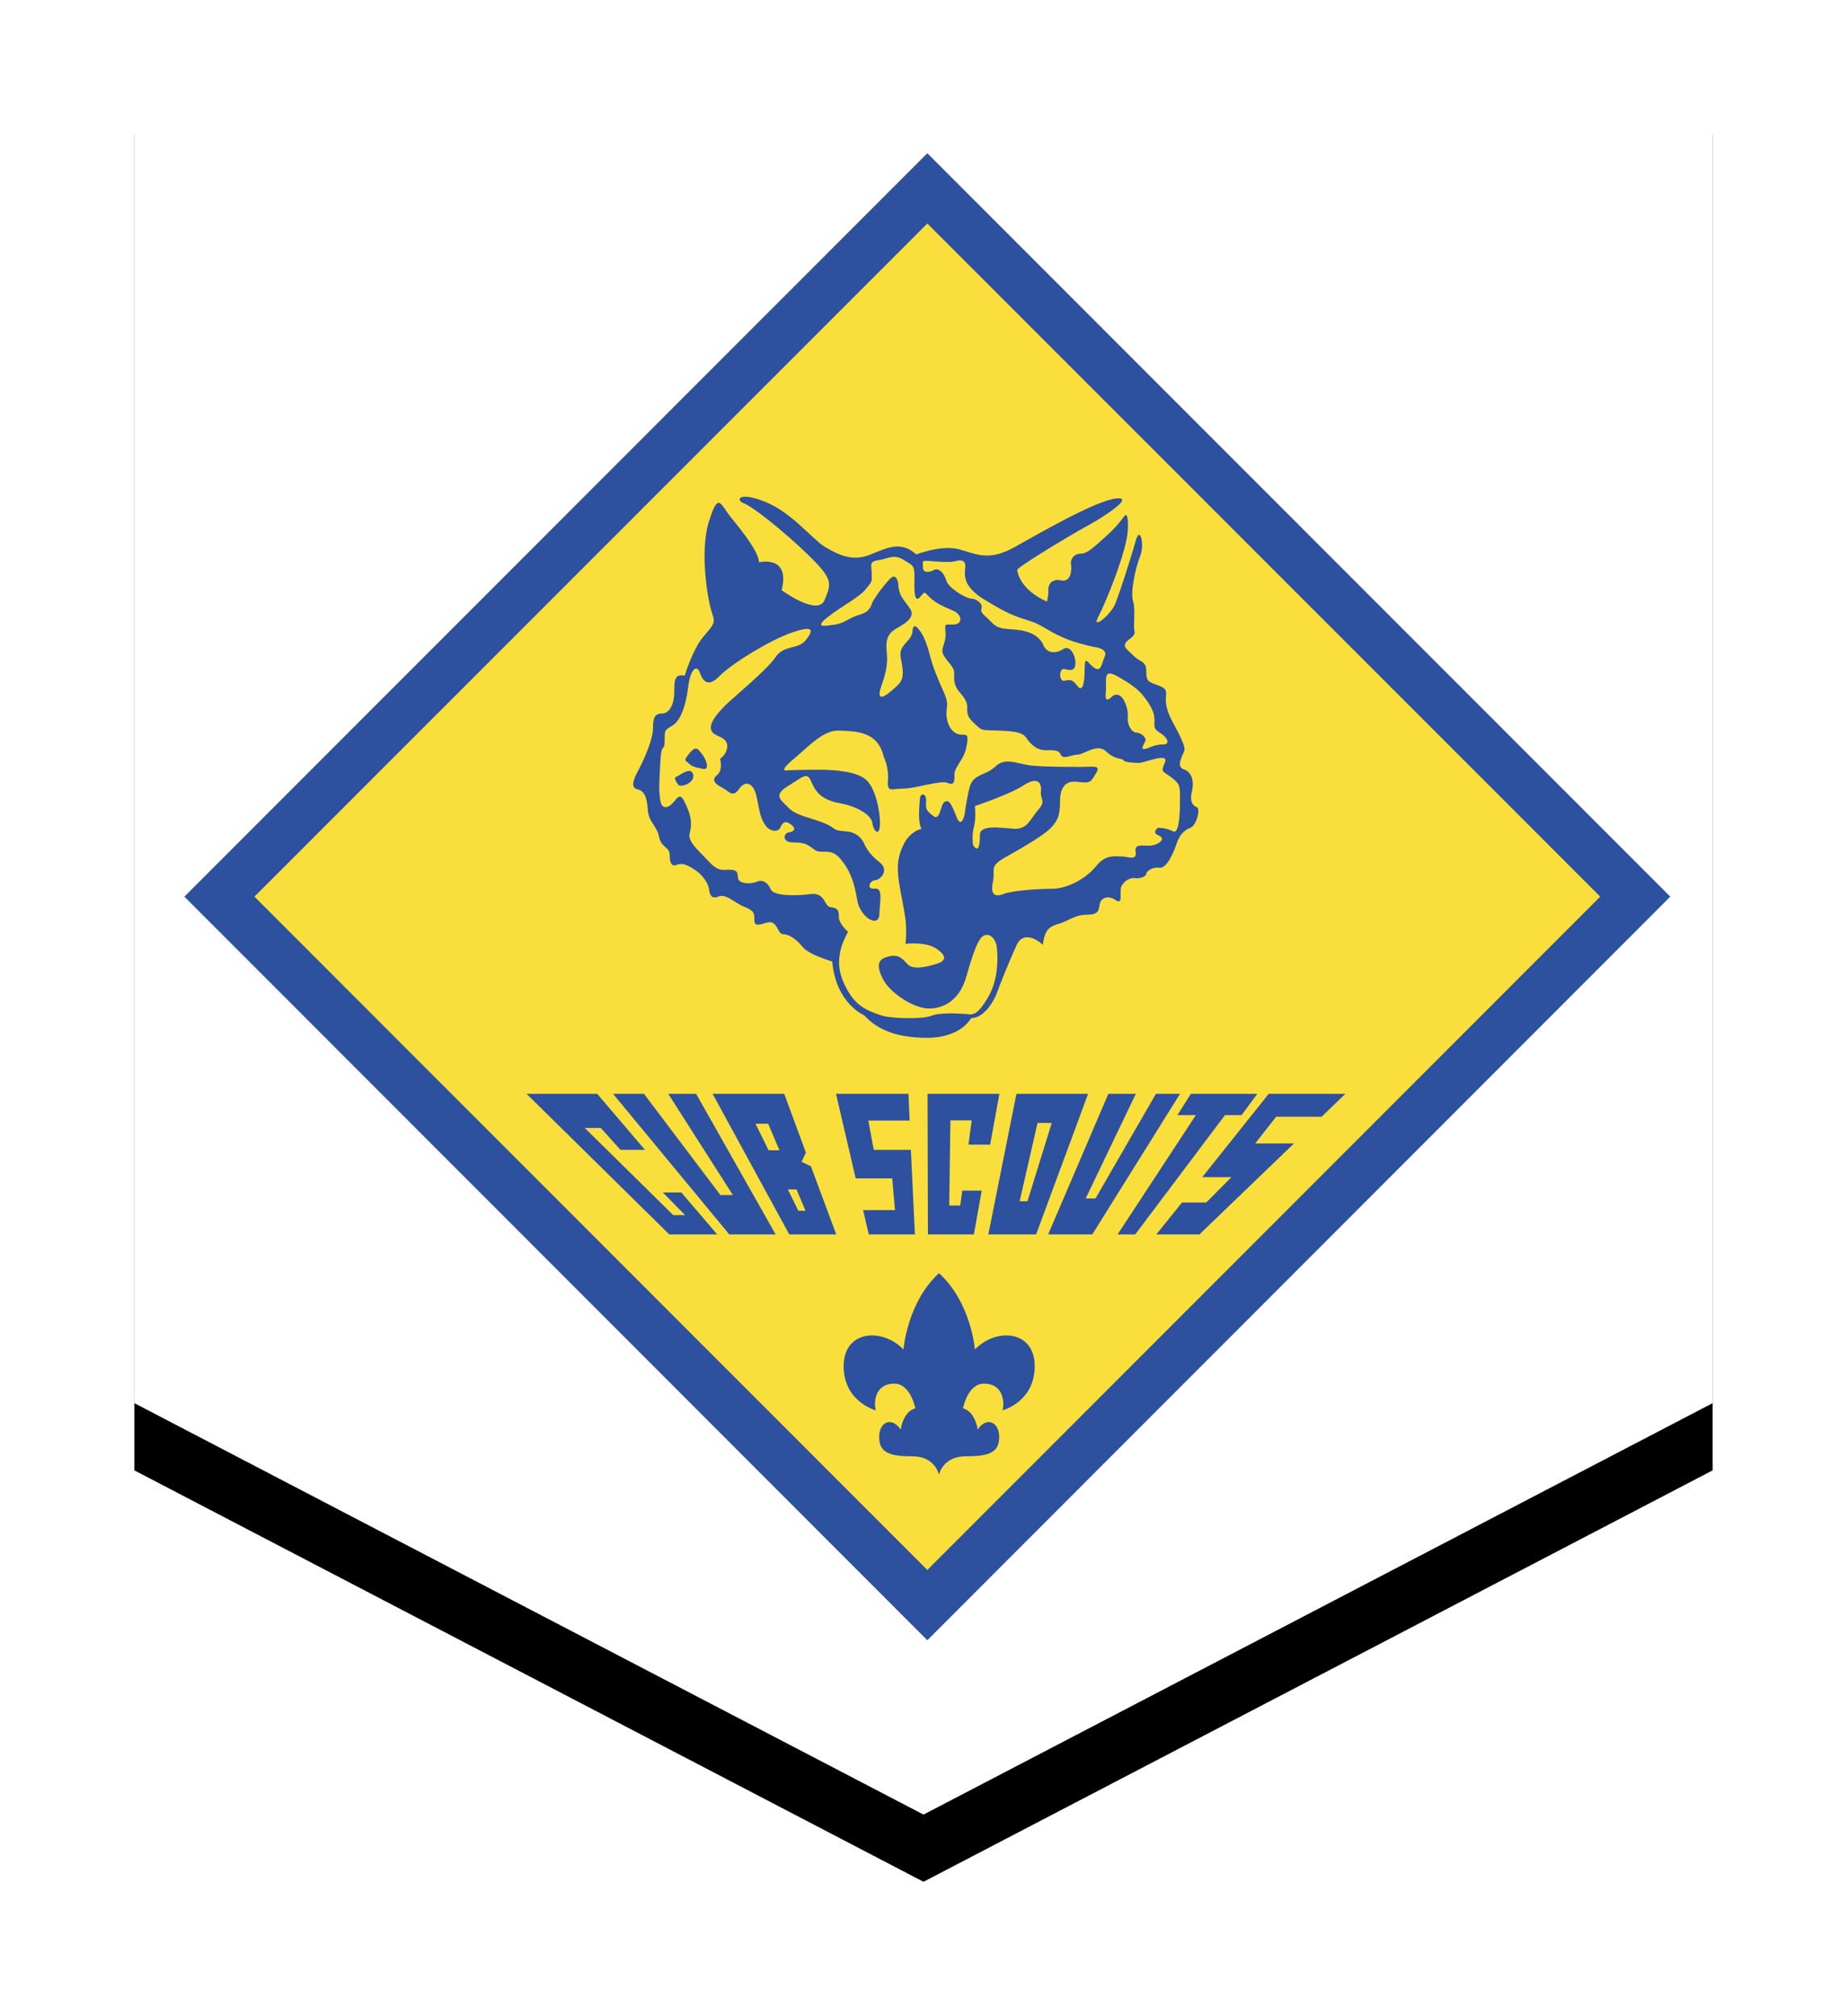 <?xml version="1.0" encoding="UTF-8" standalone="no"?>
<svg
   xmlns:dc="http://purl.org/dc/elements/1.1/"
   xmlns:cc="http://creativecommons.org/ns#"
   xmlns:rdf="http://www.w3.org/1999/02/22-rdf-syntax-ns#"
   xmlns:svg="http://www.w3.org/2000/svg"
   xmlns="http://www.w3.org/2000/svg"
   xmlns:xlink="http://www.w3.org/1999/xlink"
   xmlns:sodipodi="http://sodipodi.sourceforge.net/DTD/sodipodi-0.dtd"
   xmlns:inkscape="http://www.inkscape.org/namespaces/inkscape"
   width="55"
   height="60"
   viewBox="0 0 55 60"
   version="1.1"
   id="svg38"
   sodipodi:docname="logo.svg"
   inkscape:version="0.92.5 (2060ec1f9f, 2020-04-08)">
  <sodipodi:namedview
     pagecolor="#ffffff"
     bordercolor="#666666"
     borderopacity="1"
     objecttolerance="10"
     gridtolerance="10"
     guidetolerance="10"
     inkscape:pageopacity="0"
     inkscape:pageshadow="2"
     inkscape:window-width="1920"
     inkscape:window-height="1034"
     id="namedview40"
     showgrid="false"
     inkscape:zoom="3.9333333"
     inkscape:cx="40.791518"
     inkscape:cy="10.52123"
     inkscape:window-x="0"
     inkscape:window-y="0"
     inkscape:window-maximized="1"
     inkscape:current-layer="svg38" />
  <defs
     id="defs10">
    <path
       id="b"
       d="M0 0h47v39.756L23.5 52 0 39.756z" />
    <filter
       id="a"
       width="129.8%"
       height="126.9%"
       x="-14.9%"
       y="-9.6%"
       filterUnits="objectBoundingBox">
      <feOffset
         dy="2"
         in="SourceAlpha"
         result="shadowOffsetOuter1"
         id="feOffset3" />
      <feGaussianBlur
         in="shadowOffsetOuter1"
         result="shadowBlurOuter1"
         stdDeviation="2"
         id="feGaussianBlur5" />
      <feColorMatrix
         in="shadowBlurOuter1"
         values="0 0 0 0 0 0 0 0 0 0 0 0 0 0 0 0 0 0 0.5 0"
         id="feColorMatrix7" />
    </filter>
  </defs>
  <g
     style="fill:none;fill-rule:evenodd"
     id="g16"
     transform="translate(4,2)">
    <use
       height="100%"
       width="100%"
       y="0"
       x="0"
       style="fill:#000000;filter:url(#a)"
       id="use12"
       xlink:href="#b" />
    <use
       height="100%"
       width="100%"
       y="0"
       x="0"
       style="fill:#ffffff"
       id="use14"
       xlink:href="#b" />
  </g>
  <g
     transform="matrix(0.481,0,0,0.481,73.21,-175.272)"
     id="g883">
    <circle
       style="color:#000000;clip-rule:nonzero;display:inline;overflow:visible;visibility:visible;opacity:1;isolation:auto;mix-blend-mode:normal;color-interpolation:sRGB;color-interpolation-filters:linearRGB;solid-color:#000000;solid-opacity:1;fill:#ffcf00;fill-opacity:1;fill-rule:nonzero;stroke:none;stroke-width:0.01;stroke-linecap:round;stroke-linejoin:round;stroke-miterlimit:4;stroke-dasharray:none;stroke-dashoffset:0;stroke-opacity:1;color-rendering:auto;image-rendering:auto;shape-rendering:auto;text-rendering:auto;enable-background:accumulate"
       id="path4402-6-7-0-6-3-5-1"
       cx="41.914"
       cy="262.669"
       r="41.71" />
    <path
       inkscape:connector-curvature="0"
       style="color:#000000;clip-rule:nonzero;display:inline;overflow:visible;visibility:visible;opacity:1;isolation:auto;mix-blend-mode:normal;color-interpolation:sRGB;color-interpolation-filters:linearRGB;solid-color:#000000;solid-opacity:1;fill:#020064;fill-opacity:1;fill-rule:nonzero;stroke:none;stroke-width:0.01;stroke-linecap:round;stroke-linejoin:round;stroke-miterlimit:4;stroke-dasharray:none;stroke-dashoffset:0;stroke-opacity:1;color-rendering:auto;image-rendering:auto;shape-rendering:auto;text-rendering:auto;enable-background:accumulate"
       d="M 41.914,224.026 A 38.642,38.642 0 0 0 3.272,262.668 38.642,38.642 0 0 0 41.914,301.311 38.642,38.642 0 0 0 80.556,262.668 38.642,38.642 0 0 0 41.914,224.026 Z m 1.263,2.415 c 0.123,0.002 0.24,0.006 0.351,0.012 0.449,0.025 0.857,0.106 1.225,0.243 0.368,0.132 0.681,0.321 0.937,0.569 0.256,0.242 0.449,0.544 0.577,0.906 0.128,0.357 0.179,0.772 0.152,1.247 -0.027,0.475 -0.124,0.885 -0.291,1.23 -0.167,0.34 -0.392,0.619 -0.674,0.836 -0.282,0.212 -0.613,0.365 -0.994,0.46 -0.381,0.09 -0.796,0.122 -1.244,0.097 -0.222,-0.012 -0.466,-0.037 -0.734,-0.073 -0.263,-0.031 -0.501,-0.078 -0.715,-0.143 l 0.298,-5.319 c 0.219,-0.041 0.461,-0.062 0.726,-0.063 0.135,-0.003 0.264,-0.004 0.387,-0.002 z m -6.943,0.556 c 0.401,-0.003 0.742,0.062 1.021,0.196 0.452,0.214 0.73,0.604 0.832,1.171 0.065,0.359 0.024,0.683 -0.122,0.973 -0.141,0.289 -0.385,0.529 -0.732,0.72 0.102,0.089 0.231,0.208 0.387,0.357 0.16,0.143 0.327,0.306 0.499,0.49 0.172,0.178 0.343,0.368 0.513,0.568 0.176,0.199 0.329,0.394 0.46,0.585 l -0.827,0.15 c -0.14,-0.179 -0.29,-0.358 -0.452,-0.539 -0.156,-0.181 -0.313,-0.352 -0.471,-0.511 -0.159,-0.165 -0.315,-0.316 -0.469,-0.455 -0.149,-0.14 -0.283,-0.26 -0.404,-0.362 -0.067,0.017 -0.136,0.033 -0.209,0.046 l -0.211,0.038 -0.679,0.123 0.382,2.114 -0.757,0.137 -0.963,-5.328 c 0.204,-0.091 0.434,-0.167 0.692,-0.23 0.261,-0.069 0.501,-0.123 0.72,-0.162 0.285,-0.051 0.548,-0.078 0.788,-0.08 z m 12.205,0.048 0.755,0.148 -1.055,5.392 -0.755,-0.148 z m -5.393,0.063 c -0.116,-9.9e-4 -0.199,-7e-4 -0.246,0.002 l -0.235,4.195 c 0.047,0.008 0.129,0.018 0.244,0.03 0.121,0.012 0.29,0.024 0.506,0.036 0.728,0.041 1.282,-0.113 1.662,-0.463 0.38,-0.355 0.588,-0.867 0.626,-1.537 0.037,-0.67 -0.113,-1.2 -0.451,-1.589 -0.338,-0.395 -0.871,-0.613 -1.599,-0.653 -0.216,-0.012 -0.385,-0.019 -0.507,-0.02 z m -6.84,0.565 c -0.182,7.8e-4 -0.375,0.019 -0.578,0.056 -0.322,0.058 -0.568,0.111 -0.737,0.157 l 0.368,2.036 0.538,-0.097 c 0.26,-0.047 0.492,-0.102 0.695,-0.166 0.203,-0.064 0.369,-0.145 0.496,-0.243 0.132,-0.099 0.226,-0.221 0.28,-0.365 0.054,-0.149 0.061,-0.333 0.021,-0.552 -0.037,-0.203 -0.106,-0.365 -0.209,-0.486 -0.102,-0.121 -0.228,-0.208 -0.378,-0.262 -0.144,-0.054 -0.31,-0.081 -0.498,-0.079 z m 15.693,0.172 c 0.236,0.004 0.491,0.051 0.765,0.138 0.317,0.101 0.593,0.228 0.827,0.381 0.241,0.149 0.409,0.283 0.504,0.402 l -0.424,0.522 c -0.085,-0.099 -0.223,-0.213 -0.416,-0.341 -0.186,-0.131 -0.417,-0.241 -0.694,-0.329 -0.141,-0.045 -0.277,-0.072 -0.407,-0.08 -0.131,-0.008 -0.251,0.003 -0.361,0.035 -0.11,0.032 -0.208,0.086 -0.294,0.164 -0.079,0.075 -0.139,0.175 -0.179,0.301 -0.045,0.141 -0.055,0.268 -0.03,0.381 0.025,0.113 0.076,0.224 0.152,0.332 0.078,0.103 0.173,0.205 0.285,0.307 0.117,0.104 0.246,0.212 0.388,0.323 0.198,0.163 0.375,0.319 0.532,0.469 0.162,0.152 0.292,0.312 0.387,0.481 0.101,0.171 0.161,0.357 0.18,0.557 0.021,0.195 -0.008,0.416 -0.087,0.663 -0.146,0.458 -0.427,0.757 -0.843,0.896 -0.411,0.141 -0.921,0.114 -1.53,-0.081 -0.206,-0.066 -0.393,-0.142 -0.56,-0.228 -0.163,-0.08 -0.307,-0.159 -0.432,-0.237 -0.123,-0.084 -0.229,-0.162 -0.316,-0.234 -0.081,-0.076 -0.145,-0.138 -0.19,-0.185 l 0.412,-0.534 c 0.095,0.102 0.248,0.232 0.459,0.388 0.211,0.156 0.488,0.289 0.83,0.398 0.765,0.244 1.232,0.104 1.399,-0.419 0.051,-0.161 0.06,-0.308 0.024,-0.442 -0.029,-0.137 -0.088,-0.264 -0.178,-0.381 -0.088,-0.123 -0.199,-0.238 -0.331,-0.347 -0.127,-0.107 -0.263,-0.217 -0.41,-0.331 -0.17,-0.126 -0.329,-0.257 -0.474,-0.393 -0.144,-0.14 -0.261,-0.286 -0.352,-0.437 -0.089,-0.156 -0.146,-0.324 -0.172,-0.504 -0.021,-0.179 0.005,-0.379 0.075,-0.6 0.146,-0.458 0.416,-0.766 0.81,-0.923 0.197,-0.079 0.413,-0.116 0.649,-0.111 z m -19.882,0.08 0.22,0.62 -2.435,0.866 0.547,1.539 2.166,-0.77 0.215,0.605 -2.166,0.77 0.637,1.793 2.622,-0.932 0.22,0.62 -3.346,1.19 -1.84,-5.176 z m 23.412,1.157 3.778,1.893 -0.298,0.595 -1.545,-0.774 -2.162,4.317 -0.687,-0.344 2.162,-4.317 -1.545,-0.774 z m -28.207,0.888 c 0.033,-2e-4 0.059,7e-4 0.078,0.002 l 0.112,0.663 c -0.057,-0.005 -0.134,-0.002 -0.23,0.009 -0.097,0.011 -0.205,0.029 -0.324,0.052 -0.115,0.021 -0.238,0.056 -0.368,0.104 -0.128,0.041 -0.253,0.094 -0.373,0.161 -0.255,0.14 -0.459,0.311 -0.614,0.511 -0.155,0.2 -0.258,0.423 -0.31,0.669 -0.051,0.246 -0.05,0.511 0.004,0.795 0.056,0.277 0.166,0.563 0.33,0.86 0.158,0.287 0.335,0.53 0.53,0.731 0.2,0.198 0.414,0.345 0.643,0.442 0.226,0.092 0.464,0.13 0.714,0.113 0.255,-0.02 0.516,-0.104 0.785,-0.252 0.31,-0.171 0.549,-0.345 0.717,-0.522 0.168,-0.177 0.289,-0.319 0.362,-0.426 l 0.48,0.459 c -0.02,0.041 -0.061,0.103 -0.124,0.186 -0.065,0.078 -0.152,0.168 -0.259,0.269 -0.107,0.101 -0.238,0.21 -0.391,0.325 -0.154,0.115 -0.328,0.226 -0.522,0.333 -0.338,0.186 -0.676,0.301 -1.015,0.343 -0.339,0.042 -0.667,0.012 -0.983,-0.091 -0.316,-0.103 -0.616,-0.279 -0.898,-0.528 -0.28,-0.256 -0.531,-0.585 -0.753,-0.988 -0.222,-0.403 -0.359,-0.792 -0.41,-1.168 -0.049,-0.384 -0.028,-0.739 0.063,-1.067 0.091,-0.328 0.244,-0.624 0.461,-0.888 0.216,-0.264 0.482,-0.483 0.796,-0.657 0.199,-0.11 0.385,-0.194 0.557,-0.253 0.177,-0.062 0.334,-0.106 0.47,-0.133 0.141,-0.029 0.258,-0.046 0.353,-0.05 0.047,-0.002 0.087,-0.003 0.121,-0.003 z m 33.368,1.971 c 0.207,0.084 0.422,0.196 0.646,0.338 0.231,0.14 0.437,0.275 0.617,0.405 0.626,0.451 1.018,0.911 1.174,1.382 0.161,0.474 0.073,0.944 -0.264,1.412 -0.213,0.296 -0.474,0.492 -0.784,0.588 -0.306,0.099 -0.648,0.091 -1.026,-0.025 0.007,0.135 0.011,0.311 0.012,0.526 0.008,0.214 0.007,0.448 -0.005,0.699 -0.009,0.248 -0.026,0.502 -0.051,0.764 -0.021,0.265 -0.055,0.511 -0.101,0.738 l -0.682,-0.491 c 0.032,-0.225 0.056,-0.458 0.073,-0.699 0.022,-0.238 0.035,-0.47 0.04,-0.694 0.008,-0.229 0.009,-0.446 0.002,-0.653 -0.003,-0.204 -0.01,-0.385 -0.02,-0.542 -0.059,-0.036 -0.118,-0.075 -0.178,-0.119 l -0.174,-0.125 -0.56,-0.403 -1.255,1.744 -0.624,-0.449 z m 0.296,0.906 -1.208,1.68 0.444,0.319 c 0.215,0.154 0.415,0.283 0.602,0.385 0.187,0.102 0.36,0.164 0.519,0.188 0.163,0.026 0.316,0.009 0.457,-0.052 0.145,-0.065 0.282,-0.188 0.411,-0.368 0.12,-0.167 0.188,-0.33 0.204,-0.488 0.016,-0.158 -0.009,-0.309 -0.074,-0.454 -0.061,-0.142 -0.157,-0.279 -0.289,-0.413 -0.127,-0.131 -0.275,-0.256 -0.442,-0.376 -0.266,-0.191 -0.474,-0.332 -0.625,-0.421 z m -40.237,0.992 c 0.395,0.193 0.788,0.394 1.177,0.605 0.386,0.206 0.785,0.43 1.198,0.669 0.417,0.236 0.852,0.492 1.305,0.766 0.45,0.27 0.939,0.568 1.466,0.892 l -0.659,0.522 c -0.218,-0.131 -0.429,-0.261 -0.632,-0.389 -0.207,-0.133 -0.417,-0.266 -0.631,-0.4 l -1.951,1.546 0.48,1.41 -0.627,0.497 c -0.195,-0.587 -0.373,-1.131 -0.533,-1.631 -0.164,-0.504 -0.315,-0.985 -0.454,-1.441 -0.135,-0.46 -0.259,-0.901 -0.372,-1.324 -0.116,-0.427 -0.222,-0.855 -0.32,-1.284 z m 0.255,0.921 c 0.101,0.426 0.22,0.861 0.357,1.305 0.137,0.437 0.285,0.887 0.442,1.349 l 1.603,-1.27 c -0.418,-0.255 -0.827,-0.498 -1.225,-0.729 -0.398,-0.238 -0.79,-0.456 -1.177,-0.656 z m 44.161,0.54 0.57,0.516 -3.685,4.075 -0.57,-0.516 z m 1.78,2.669 c 0.043,-4.1e-4 0.086,3.8e-4 0.128,0.002 0.34,0.015 0.663,0.099 0.969,0.251 0.306,0.152 0.578,0.362 0.818,0.63 0.151,0.17 0.275,0.332 0.371,0.487 0.1,0.159 0.178,0.302 0.234,0.429 0.06,0.131 0.102,0.242 0.127,0.333 0.025,0.091 0.04,0.156 0.045,0.193 l -0.621,0.257 c -0.008,-0.057 -0.028,-0.131 -0.06,-0.222 -0.032,-0.092 -0.073,-0.193 -0.123,-0.304 -0.046,-0.107 -0.107,-0.219 -0.183,-0.336 -0.068,-0.116 -0.148,-0.226 -0.24,-0.328 -0.194,-0.217 -0.405,-0.378 -0.635,-0.485 -0.23,-0.107 -0.47,-0.158 -0.721,-0.153 -0.251,0.005 -0.509,0.065 -0.774,0.181 -0.257,0.116 -0.512,0.287 -0.765,0.513 -0.244,0.218 -0.442,0.445 -0.594,0.68 -0.148,0.239 -0.244,0.48 -0.288,0.725 -0.04,0.241 -0.024,0.482 0.049,0.722 0.076,0.244 0.216,0.48 0.42,0.709 0.236,0.264 0.459,0.458 0.669,0.582 0.21,0.124 0.375,0.21 0.496,0.258 l -0.341,0.57 c -0.044,-0.01 -0.114,-0.037 -0.209,-0.079 -0.091,-0.046 -0.198,-0.11 -0.32,-0.192 -0.123,-0.082 -0.257,-0.185 -0.404,-0.309 -0.146,-0.124 -0.294,-0.269 -0.441,-0.435 -0.257,-0.288 -0.444,-0.592 -0.56,-0.913 -0.117,-0.321 -0.16,-0.647 -0.13,-0.979 0.03,-0.331 0.135,-0.662 0.314,-0.993 0.187,-0.33 0.452,-0.648 0.795,-0.954 0.343,-0.306 0.692,-0.526 1.048,-0.66 0.318,-0.116 0.626,-0.176 0.926,-0.178 z m -51.087,0.407 3.524,3.301 1.734,-1.851 0.486,0.455 -2.26,2.413 -4.009,-3.756 z m -1.198,2.555 c 0.298,0.007 0.597,0.114 0.896,0.32 0.261,0.18 0.453,0.382 0.574,0.607 0.12,0.217 0.177,0.456 0.172,0.715 -0.007,0.252 -0.071,0.522 -0.192,0.811 -0.122,0.288 -0.291,0.592 -0.51,0.909 l -0.346,0.503 1.678,1.155 -0.436,0.634 -4.461,-3.07 c 0.079,-0.208 0.187,-0.426 0.324,-0.653 0.135,-0.234 0.266,-0.442 0.392,-0.625 0.437,-0.636 0.895,-1.039 1.372,-1.211 0.179,-0.067 0.357,-0.099 0.536,-0.094 z m 55.994,0.254 2.303,3.543 -0.558,0.363 -0.942,-1.449 -4.048,2.631 -0.419,-0.645 4.048,-2.631 -0.942,-1.449 z m -56.183,0.534 c -0.116,0.007 -0.229,0.037 -0.339,0.091 -0.148,0.065 -0.287,0.165 -0.418,0.299 -0.131,0.134 -0.255,0.287 -0.372,0.456 -0.186,0.27 -0.322,0.481 -0.407,0.634 l 1.776,1.222 0.328,-0.477 c 0.15,-0.218 0.272,-0.423 0.365,-0.615 0.089,-0.195 0.142,-0.374 0.158,-0.537 0.014,-0.17 -0.015,-0.328 -0.088,-0.474 -0.073,-0.146 -0.2,-0.282 -0.383,-0.408 -0.174,-0.12 -0.342,-0.184 -0.503,-0.192 -0.04,-0.003 -0.079,-0.004 -0.117,-0.002 z m -1.803,34.014 c 0.198,2e-4 0.387,0.024 0.567,0.072 0.287,0.077 0.548,0.209 0.781,0.396 0.235,0.191 0.431,0.426 0.588,0.704 0.107,0.189 0.189,0.363 0.246,0.522 0.06,0.163 0.103,0.305 0.13,0.428 0.027,0.123 0.042,0.226 0.046,0.308 0.006,0.087 0.008,0.147 0.006,0.18 l -0.595,0.089 c 0.011,-0.16 -0.014,-0.35 -0.075,-0.571 -0.057,-0.223 -0.142,-0.435 -0.255,-0.637 -0.12,-0.214 -0.269,-0.387 -0.445,-0.521 -0.174,-0.13 -0.369,-0.217 -0.585,-0.26 -0.213,-0.039 -0.444,-0.034 -0.692,0.016 -0.244,0.047 -0.495,0.144 -0.753,0.289 -0.25,0.141 -0.462,0.297 -0.635,0.47 -0.171,0.176 -0.299,0.365 -0.382,0.566 -0.077,0.203 -0.107,0.413 -0.09,0.632 0.019,0.223 0.096,0.453 0.23,0.691 0.095,0.169 0.184,0.308 0.266,0.415 0.088,0.11 0.155,0.186 0.201,0.229 l 1.559,-0.879 0.33,0.586 -1.958,1.103 c -0.043,-0.039 -0.101,-0.1 -0.174,-0.181 -0.07,-0.077 -0.149,-0.171 -0.237,-0.28 -0.086,-0.105 -0.175,-0.225 -0.266,-0.359 -0.096,-0.132 -0.184,-0.271 -0.266,-0.416 -0.166,-0.294 -0.268,-0.589 -0.308,-0.885 -0.04,-0.296 -0.015,-0.583 0.072,-0.861 0.088,-0.278 0.239,-0.541 0.455,-0.79 0.218,-0.245 0.502,-0.466 0.852,-0.663 0.351,-0.198 0.69,-0.32 1.019,-0.367 0.126,-0.017 0.248,-0.025 0.367,-0.025 z m 62.409,0.109 0.519,0.266 -1.319,2.575 -4.279,-2.192 0.307,-0.599 3.76,1.926 z m -5.511,1.311 4.077,2.546 -0.356,0.571 -4.077,-2.546 z m -0.39,1.116 0.334,0.484 c -0.047,0.017 -0.107,0.048 -0.179,0.093 -0.072,0.044 -0.152,0.098 -0.238,0.162 -0.083,0.059 -0.168,0.132 -0.254,0.219 -0.087,0.08 -0.166,0.168 -0.236,0.266 -0.15,0.206 -0.249,0.416 -0.298,0.633 -0.049,0.216 -0.048,0.431 0.002,0.645 0.05,0.214 0.149,0.424 0.297,0.629 0.147,0.199 0.34,0.385 0.579,0.559 0.232,0.169 0.462,0.296 0.691,0.383 0.231,0.083 0.456,0.12 0.673,0.113 0.214,-0.01 0.416,-0.069 0.608,-0.175 0.195,-0.11 0.371,-0.273 0.529,-0.49 0.182,-0.25 0.307,-0.477 0.375,-0.68 0.068,-0.203 0.111,-0.36 0.129,-0.472 l 0.551,0.187 c 0,0.04 -0.01,0.104 -0.029,0.193 -0.023,0.086 -0.058,0.19 -0.105,0.309 -0.047,0.12 -0.111,0.254 -0.19,0.402 -0.079,0.148 -0.176,0.301 -0.29,0.458 -0.199,0.273 -0.425,0.489 -0.678,0.648 -0.253,0.159 -0.524,0.256 -0.813,0.292 -0.289,0.035 -0.592,0.007 -0.907,-0.086 -0.317,-0.099 -0.638,-0.267 -0.963,-0.504 -0.325,-0.237 -0.578,-0.495 -0.757,-0.775 -0.181,-0.286 -0.296,-0.576 -0.345,-0.869 -0.049,-0.293 -0.037,-0.585 0.036,-0.875 0.074,-0.29 0.203,-0.561 0.388,-0.816 0.117,-0.161 0.233,-0.296 0.348,-0.407 0.118,-0.114 0.226,-0.208 0.324,-0.279 0.101,-0.075 0.188,-0.132 0.261,-0.17 0.073,-0.038 0.126,-0.063 0.157,-0.074 z m -54.148,1.067 c 0.114,-0.002 0.226,0.006 0.335,0.022 0.297,0.045 0.571,0.148 0.822,0.308 0.253,0.164 0.473,0.372 0.659,0.626 0.184,0.249 0.314,0.515 0.39,0.798 0.079,0.286 0.095,0.577 0.047,0.87 -0.044,0.291 -0.157,0.578 -0.339,0.861 -0.179,0.287 -0.434,0.553 -0.765,0.797 -0.331,0.244 -0.66,0.409 -0.988,0.495 -0.324,0.09 -0.634,0.114 -0.929,0.073 -0.291,-0.044 -0.562,-0.146 -0.812,-0.306 -0.248,-0.156 -0.463,-0.36 -0.647,-0.609 -0.187,-0.253 -0.321,-0.525 -0.403,-0.815 -0.079,-0.286 -0.098,-0.577 -0.057,-0.872 0.048,-0.294 0.161,-0.584 0.34,-0.871 0.182,-0.283 0.438,-0.547 0.77,-0.791 0.331,-0.244 0.659,-0.411 0.984,-0.501 0.205,-0.054 0.402,-0.082 0.592,-0.085 z m 0.223,0.665 c -0.214,-0.009 -0.439,0.028 -0.676,0.111 -0.234,0.08 -0.468,0.207 -0.702,0.38 -0.235,0.173 -0.427,0.36 -0.576,0.563 -0.146,0.2 -0.246,0.403 -0.301,0.609 -0.052,0.21 -0.057,0.421 -0.016,0.633 0.047,0.212 0.144,0.417 0.289,0.614 0.145,0.197 0.311,0.348 0.497,0.452 0.19,0.101 0.391,0.157 0.605,0.166 0.216,0.013 0.442,-0.021 0.675,-0.101 0.237,-0.083 0.473,-0.211 0.708,-0.384 0.235,-0.173 0.425,-0.359 0.571,-0.559 0.15,-0.202 0.25,-0.409 0.302,-0.619 0.054,-0.207 0.059,-0.414 0.015,-0.623 -0.041,-0.211 -0.134,-0.415 -0.279,-0.613 -0.145,-0.197 -0.314,-0.348 -0.507,-0.454 -0.186,-0.104 -0.387,-0.163 -0.604,-0.176 z m 51.266,1.514 3.569,3.221 -0.376,0.417 c -0.195,-0.039 -0.417,-0.08 -0.664,-0.123 -0.245,-0.046 -0.502,-0.089 -0.773,-0.127 -0.274,-0.042 -0.554,-0.08 -0.841,-0.114 -0.284,-0.038 -0.56,-0.069 -0.83,-0.095 -0.273,-0.029 -0.533,-0.051 -0.78,-0.068 -0.246,-0.017 -0.468,-0.027 -0.664,-0.03 l 2.786,2.514 -0.442,0.489 -3.569,-3.221 0.358,-0.397 c 0.317,-0.006 0.673,0.003 1.067,0.029 0.394,0.019 0.793,0.05 1.198,0.091 0.405,0.035 0.795,0.079 1.171,0.132 0.379,0.049 0.709,0.101 0.99,0.156 l -2.642,-2.384 z m -48.044,1.038 0.453,0.498 -3.125,2.842 1.493,1.642 -0.431,0.392 -1.946,-2.14 z m 45.028,2.25 1.992,2.267 c 0.177,0.201 0.314,0.413 0.411,0.636 0.101,0.219 0.15,0.444 0.148,0.673 -8.7e-4,0.223 -0.057,0.447 -0.166,0.673 -0.106,0.223 -0.277,0.438 -0.513,0.645 -0.236,0.208 -0.473,0.351 -0.711,0.431 -0.238,0.08 -0.467,0.106 -0.688,0.078 -0.224,-0.031 -0.44,-0.109 -0.648,-0.234 -0.205,-0.128 -0.396,-0.293 -0.573,-0.494 l -1.992,-2.267 0.506,-0.444 1.941,2.21 c 0.317,0.361 0.628,0.553 0.931,0.576 0.303,0.023 0.583,-0.079 0.84,-0.305 0.129,-0.113 0.228,-0.234 0.299,-0.364 0.071,-0.136 0.108,-0.28 0.111,-0.43 0.003,-0.151 -0.031,-0.308 -0.102,-0.473 -0.074,-0.169 -0.191,-0.343 -0.35,-0.524 l -1.941,-2.21 z m -42.988,0.099 c 0.172,0.092 0.349,0.209 0.531,0.353 0.188,0.143 0.355,0.279 0.5,0.409 0.293,0.262 0.529,0.54 0.706,0.834 0.18,0.291 0.291,0.591 0.331,0.9 0.043,0.305 0.01,0.617 -0.099,0.934 -0.107,0.314 -0.298,0.626 -0.576,0.937 -0.277,0.311 -0.567,0.538 -0.87,0.683 -0.3,0.141 -0.605,0.21 -0.917,0.204 -0.308,-0.009 -0.619,-0.085 -0.932,-0.227 -0.31,-0.146 -0.611,-0.35 -0.904,-0.612 -0.145,-0.129 -0.299,-0.279 -0.463,-0.45 -0.163,-0.164 -0.3,-0.327 -0.411,-0.488 z m 0.174,0.815 -2.448,2.743 c 0.028,0.031 0.078,0.082 0.151,0.153 0.076,0.074 0.185,0.175 0.327,0.301 0.476,0.425 0.939,0.621 1.389,0.589 0.453,-0.036 0.875,-0.272 1.267,-0.711 0.391,-0.438 0.577,-0.883 0.558,-1.334 -0.016,-0.454 -0.262,-0.894 -0.738,-1.319 -0.141,-0.126 -0.253,-0.223 -0.336,-0.291 -0.079,-0.064 -0.136,-0.109 -0.17,-0.133 z m 3.183,2.006 2.403,1.684 -0.331,0.471 -1.852,-1.298 -0.82,1.17 1.647,1.155 -0.322,0.46 -1.647,-1.155 -0.956,1.363 1.994,1.398 -0.331,0.471 -2.545,-1.784 z m 35.936,0.498 c 0.145,-8.8e-4 0.291,0.013 0.436,0.044 0.289,0.057 0.571,0.183 0.845,0.377 0.279,0.192 0.533,0.459 0.762,0.801 0.229,0.342 0.379,0.678 0.45,1.009 0.075,0.328 0.085,0.639 0.031,0.931 -0.057,0.289 -0.171,0.554 -0.343,0.797 -0.168,0.24 -0.38,0.447 -0.638,0.619 -0.261,0.175 -0.539,0.297 -0.832,0.365 -0.29,0.066 -0.581,0.072 -0.873,0.017 -0.291,-0.061 -0.576,-0.187 -0.855,-0.379 -0.275,-0.194 -0.527,-0.463 -0.756,-0.805 -0.229,-0.342 -0.381,-0.677 -0.456,-1.005 -0.071,-0.331 -0.078,-0.641 -0.021,-0.929 0.058,-0.295 0.173,-0.564 0.345,-0.807 0.175,-0.245 0.393,-0.455 0.655,-0.63 0.257,-0.172 0.529,-0.29 0.815,-0.354 0.145,-0.033 0.29,-0.05 0.435,-0.051 z m -0.152,0.634 c -0.052,0.003 -0.105,0.008 -0.157,0.017 -0.213,0.031 -0.421,0.115 -0.625,0.251 -0.204,0.136 -0.362,0.298 -0.476,0.486 -0.112,0.181 -0.18,0.379 -0.203,0.595 -0.019,0.213 0.008,0.44 0.08,0.681 0.07,0.237 0.186,0.477 0.348,0.719 0.162,0.242 0.341,0.442 0.536,0.601 0.193,0.155 0.391,0.264 0.595,0.328 0.208,0.061 0.418,0.076 0.631,0.045 0.214,-0.038 0.423,-0.125 0.627,-0.261 0.204,-0.136 0.362,-0.295 0.474,-0.476 0.11,-0.185 0.174,-0.384 0.193,-0.597 0.023,-0.216 -8.7e-4,-0.442 -0.071,-0.679 -0.072,-0.241 -0.19,-0.482 -0.352,-0.724 -0.162,-0.242 -0.34,-0.441 -0.532,-0.595 -0.195,-0.159 -0.397,-0.268 -0.605,-0.33 -0.153,-0.048 -0.308,-0.068 -0.464,-0.06 z m -33.043,0.792 0.473,0.248 c 0.085,0.306 0.164,0.653 0.237,1.041 0.079,0.386 0.149,0.781 0.21,1.183 0.067,0.401 0.121,0.789 0.163,1.167 0.046,0.379 0.078,0.712 0.095,0.998 l 1.653,-3.151 0.584,0.306 -2.233,4.257 -0.498,-0.261 c -0.011,-0.199 -0.026,-0.423 -0.046,-0.674 -0.016,-0.249 -0.039,-0.509 -0.069,-0.78 -0.028,-0.276 -0.06,-0.557 -0.098,-0.843 -0.034,-0.284 -0.072,-0.56 -0.114,-0.828 -0.04,-0.272 -0.083,-0.529 -0.128,-0.772 -0.045,-0.243 -0.09,-0.46 -0.136,-0.651 l -1.744,3.323 -0.584,-0.306 z m 30.143,0.456 c 0.083,5.8e-4 0.141,0.003 0.174,0.007 l 0.071,0.584 c -0.05,-0.007 -0.117,-0.007 -0.202,-8.7e-4 -0.085,0.006 -0.18,0.017 -0.286,0.032 -0.101,0.014 -0.21,0.039 -0.326,0.075 -0.114,0.03 -0.225,0.072 -0.333,0.125 -0.228,0.112 -0.414,0.253 -0.558,0.421 -0.144,0.169 -0.243,0.359 -0.298,0.572 -0.055,0.213 -0.065,0.444 -0.029,0.695 0.038,0.244 0.122,0.499 0.253,0.765 0.127,0.257 0.271,0.478 0.433,0.661 0.166,0.181 0.348,0.319 0.543,0.413 0.194,0.09 0.4,0.133 0.62,0.128 0.223,-0.007 0.456,-0.07 0.696,-0.188 0.278,-0.137 0.494,-0.279 0.648,-0.427 0.154,-0.148 0.265,-0.267 0.334,-0.358 l 0.4,0.421 c -0.019,0.035 -0.057,0.088 -0.116,0.158 -0.06,0.066 -0.139,0.141 -0.237,0.225 -0.098,0.084 -0.216,0.173 -0.355,0.268 -0.139,0.094 -0.296,0.184 -0.47,0.27 -0.303,0.149 -0.603,0.235 -0.901,0.258 -0.298,0.023 -0.583,-0.017 -0.855,-0.12 -0.272,-0.103 -0.527,-0.269 -0.763,-0.498 -0.234,-0.235 -0.44,-0.533 -0.618,-0.894 -0.178,-0.361 -0.281,-0.707 -0.31,-1.038 -0.027,-0.337 0.006,-0.647 0.099,-0.93 0.093,-0.283 0.239,-0.535 0.439,-0.757 0.2,-0.222 0.441,-0.403 0.723,-0.542 0.178,-0.088 0.344,-0.154 0.498,-0.198 0.158,-0.047 0.296,-0.079 0.416,-0.097 0.124,-0.02 0.228,-0.03 0.31,-0.029 z m -24.935,2.027 2.803,0.867 -0.17,0.55 -2.161,-0.668 -0.422,1.365 1.922,0.594 -0.166,0.537 -1.922,-0.594 -0.492,1.591 2.326,0.719 -0.17,0.55 -2.969,-0.918 z m 20.168,0.004 0.165,0.552 -2.166,0.649 0.41,1.369 1.927,-0.578 0.161,0.538 -1.927,0.578 0.478,1.595 2.332,-0.699 0.165,0.551 -2.977,0.892 -1.38,-4.605 z m -16.854,1.026 0.583,0.088 c 0.093,0.22 0.19,0.478 0.29,0.773 0.1,0.296 0.199,0.605 0.295,0.928 0.097,0.319 0.189,0.639 0.276,0.961 0.088,0.317 0.168,0.608 0.24,0.871 0.147,-0.23 0.309,-0.484 0.487,-0.761 0.178,-0.282 0.361,-0.56 0.547,-0.836 0.187,-0.28 0.372,-0.547 0.556,-0.8 0.183,-0.253 0.352,-0.471 0.506,-0.653 l 0.583,0.088 c -0.076,1.555 -0.198,3.157 -0.368,4.806 l -0.652,-0.099 c 0.074,-0.644 0.142,-1.281 0.205,-1.912 0.063,-0.636 0.111,-1.227 0.142,-1.775 -0.058,0.071 -0.136,0.174 -0.236,0.308 -0.095,0.135 -0.2,0.29 -0.316,0.465 -0.114,0.17 -0.238,0.352 -0.37,0.547 -0.127,0.191 -0.249,0.379 -0.366,0.562 -0.117,0.183 -0.227,0.354 -0.33,0.511 -0.099,0.158 -0.179,0.289 -0.241,0.392 l -0.535,-0.081 c -0.029,-0.117 -0.07,-0.266 -0.122,-0.447 -0.048,-0.18 -0.1,-0.375 -0.157,-0.585 -0.057,-0.21 -0.121,-0.425 -0.19,-0.646 -0.064,-0.225 -0.126,-0.435 -0.185,-0.631 -0.059,-0.201 -0.116,-0.38 -0.171,-0.538 -0.051,-0.157 -0.094,-0.278 -0.128,-0.363 -0.132,0.532 -0.261,1.111 -0.389,1.737 -0.127,0.622 -0.25,1.251 -0.369,1.888 l -0.652,-0.098 c 0.08,-0.409 0.163,-0.819 0.249,-1.232 0.086,-0.417 0.174,-0.825 0.262,-1.223 0.093,-0.402 0.185,-0.793 0.275,-1.172 0.095,-0.379 0.188,-0.736 0.281,-1.073 z m 12.27,0.173 c 0.351,5.8e-4 0.648,0.061 0.892,0.181 0.394,0.191 0.633,0.535 0.717,1.032 0.054,0.315 0.015,0.598 -0.116,0.85 -0.126,0.251 -0.342,0.459 -0.647,0.624 0.088,0.079 0.2,0.184 0.335,0.316 0.139,0.126 0.283,0.271 0.433,0.433 0.149,0.158 0.297,0.325 0.444,0.501 0.152,0.176 0.285,0.348 0.398,0.516 l -0.725,0.123 c -0.121,-0.158 -0.251,-0.316 -0.391,-0.475 -0.135,-0.16 -0.271,-0.31 -0.408,-0.451 -0.137,-0.145 -0.273,-0.28 -0.406,-0.402 -0.129,-0.123 -0.246,-0.23 -0.35,-0.32 -0.059,0.015 -0.12,0.027 -0.183,0.038 l -0.185,0.032 -0.595,0.101 0.316,1.853 -0.663,0.113 -0.796,-4.671 c 0.179,-0.077 0.382,-0.142 0.607,-0.195 0.229,-0.058 0.44,-0.103 0.631,-0.136 0.25,-0.043 0.48,-0.064 0.691,-0.063 z m -2.707,0.363 0.381,4.792 -0.671,0.053 -0.381,-4.792 z m -3.209,0.076 c 0.675,0.003 1.193,0.134 1.552,0.395 0.364,0.256 0.545,0.638 0.543,1.147 -8.7e-4,0.277 -0.053,0.515 -0.155,0.714 -0.098,0.194 -0.242,0.353 -0.432,0.477 -0.185,0.119 -0.412,0.206 -0.681,0.261 -0.268,0.054 -0.572,0.081 -0.909,0.08 l -0.534,-0.002 -0.007,1.783 -0.673,-0.003 0.019,-4.738 c 0.19,-0.045 0.4,-0.075 0.632,-0.087 0.236,-0.018 0.451,-0.026 0.645,-0.025 z m 5.885,0.152 c -0.16,-8.8e-4 -0.328,0.014 -0.506,0.044 -0.283,0.048 -0.498,0.092 -0.646,0.131 l 0.304,1.785 0.472,-0.08 c 0.228,-0.039 0.431,-0.085 0.61,-0.139 0.178,-0.054 0.324,-0.123 0.436,-0.208 0.117,-0.086 0.2,-0.191 0.249,-0.317 0.048,-0.13 0.056,-0.291 0.023,-0.483 -0.03,-0.178 -0.09,-0.32 -0.178,-0.427 -0.089,-0.107 -0.198,-0.184 -0.328,-0.233 -0.126,-0.049 -0.271,-0.074 -0.435,-0.074 z m -5.832,0.438 c -0.287,-8.7e-4 -0.506,0.005 -0.659,0.018 l -0.008,1.887 0.507,0.002 c 0.231,8.7e-4 0.439,-0.012 0.624,-0.039 0.185,-0.032 0.34,-0.082 0.465,-0.151 0.13,-0.073 0.23,-0.173 0.299,-0.297 0.07,-0.125 0.105,-0.284 0.106,-0.478 8.7e-4,-0.185 -0.036,-0.338 -0.109,-0.458 -0.069,-0.121 -0.166,-0.216 -0.29,-0.285 -0.12,-0.074 -0.261,-0.126 -0.423,-0.154 -0.162,-0.028 -0.333,-0.043 -0.513,-0.044 z"
       id="path4402-3-6-1-6-9-0" />
    <path
       id="path19416-6-2-5-7-2-6"
       style="opacity:1;fill:#808080;fill-opacity:1;fill-rule:evenodd;stroke:none;stroke-width:0.296;stroke-linecap:butt;stroke-linejoin:miter;stroke-miterlimit:4;stroke-dasharray:none;stroke-opacity:1"
       d="M 57.675,247.791 H 57.847 v 0 h 0.005 1.101 v 0 h 0.054 v 0 l 1.451,-0.006 0.897,-0.006 h 0.011 v 0 h 0.032 v 0 h 0.016 v 0 h 0.016 v 0 h 0.011 v 0 h 0.021 v 0 l 0.172,-0.006 v 0 h 0.113 v 0 l 0.462,-0.006 0.972,-0.006 v 0 h 0.011 v 0 h 0.021 v 0 l 0.15,-0.006 v 0 h 0.075 l 1.746,-0.006 v 0 h 0.005 v 0 l 2.197,-0.021 1.107,-0.006 v 0 0.118 0 0.021 0 l 0.016,1.048 v 0.532 0.075 l 0.005,1.58 v 0.774 0 0.167 0 0.124 l 0.011,0.295 0.043,1.816 0.048,2.122 0.075,3.105 v 0 l -1.494,0.012 v 0 l -2.423,0.021 v 0 h -0.639 v 0 l -0.156,0.006 v 0 h -0.043 v 0 h -0.005 v 0 h -0.081 v 0 h -0.07 v 0 h -0.07 v 0 l -0.113,0.086 v 0 0.048 0 l 0.005,0.21 h -0.145 v 0 h -0.059 v 0 l -0.134,-0.006 0.005,0.688 -0.435,0.006 v 0.344 l -0.666,0.012 -0.016,0.349 h -0.016 l -2.009,0.016 -0.005,0.344 -0.381,-0.048 -0.204,0.016 -0.097,0.043 -1.816,0.012 -0.564,0.043 v 0 h -0.043 v 0 l -2.052,-0.102 -1.042,-0.07 -0.822,-0.086 -0.091,0.043 -0.005,0.065 v 0 l -0.011,0.038 v 0 l -0.145,0.102 v 0 l -0.038,0.129 v 0 l -0.07,0.14 v 0 l -0.005,0.349 v 0 l -0.038,0.081 -0.086,0.075 -0.027,0.054 v 0 l 0.005,0.14 -0.027,0.134 -0.027,0.032 -0.07,0.269 0.059,0.188 -0.027,0.091 -0.193,0.059 -0.086,0.065 -0.065,0.193 -0.005,0.124 -0.167,0.285 -0.446,0.564 -0.032,0.027 -0.107,-0.021 -0.07,0.021 -0.059,0.038 v 0.081 l -0.048,0.236 -0.118,0.064 -0.048,0.043 -0.027,0.064 -0.005,0.064 0.048,0.097 -0.016,0.07 -0.107,0.086 -0.193,0.016 -0.075,0.027 -0.048,0.118 -0.032,0.156 -0.269,0.193 -0.398,0.054 -0.081,-0.059 -0.07,-0.006 -0.161,0.102 -0.032,0.081 -0.075,0.086 -0.328,-0.07 -0.059,0.043 -0.032,0.279 -0.113,0.021 -0.054,-0.027 -0.075,0.032 -0.048,0.054 -0.054,0.15 -0.027,0.032 -0.29,0.07 -0.258,-0.027 -0.269,-0.129 -0.242,-0.263 -0.032,-0.07 -0.005,-0.048 0.07,-0.14 -0.075,-0.167 -0.215,-0.021 -0.021,-0.027 -0.005,-0.134 -0.021,-0.038 -0.167,-0.027 -0.102,0.038 -0.027,0.054 -0.043,0.027 -0.075,-0.016 -0.075,-0.097 -0.07,-0.199 -0.075,-0.102 -0.365,-0.006 -0.113,-0.097 -0.167,-0.059 -0.065,0.012 -0.15,0.129 -0.183,-0.048 -0.376,-0.204 -0.14,-0.156 -0.177,-0.081 -0.177,-0.167 -0.145,-0.038 -0.156,-0.086 -0.027,-0.102 -0.204,-0.204 -0.15,-0.054 0.011,-0.295 0.016,-0.075 -0.016,-0.247 -0.065,-0.134 -0.005,-0.145 0.027,-0.081 -0.005,-0.048 -0.086,-0.043 -0.054,0.016 -0.161,0.215 -0.274,0.161 -0.14,0.027 -0.446,-0.279 -0.193,-0.285 -0.021,-0.269 -0.236,-0.236 v 0 l -0.113,0.075 -0.124,0.081 -0.204,-0.043 -0.032,-0.027 -0.054,-0.134 -0.081,0.075 v 0 l -0.038,0.021 -0.032,-0.016 -0.011,-0.07 0.086,-0.167 0.005,-0.097 h -0.075 l -0.075,0.043 v 0 l -0.065,0.177 -0.032,0.016 -0.285,-0.012 -0.059,-0.043 v 0 l -0.048,0.006 -0.005,0.102 0.129,0.021 v 0.054 l -0.086,0.038 -0.054,-0.012 -0.048,-0.048 -0.043,-0.07 -0.005,-0.065 0.021,-0.048 0.065,-0.054 v 0 l 0.027,-0.012 v 0 l 0.005,-0.032 -0.021,-0.038 -0.14,0.016 -0.285,0.183 -0.167,0.07 -0.027,0.07 -0.183,0.14 -0.07,0.006 v 0 h -0.011 v 0 h -0.102 l -0.134,0.113 -0.107,0.048 -0.048,-0.043 -0.054,-0.14 -0.048,-0.054 -0.15,-0.006 -0.215,0.043 -0.064,0.097 -0.011,0.086 -0.032,0.081 -0.295,0.07 -0.177,0.156 -0.054,0.15 0.021,0.301 -0.124,0.113 v 0.193 l -0.059,0.097 -0.156,0.006 -0.048,-0.059 -0.027,-0.124 -0.188,-0.021 -0.054,-0.043 -0.048,-0.006 -0.048,0.032 -0.14,0.236 -0.043,0.113 -0.005,0.113 0.118,0.333 -0.226,0.236 -0.124,0.086 -0.07,-0.07 -0.516,-0.129 h -0.086 v 0 l -0.15,-0.065 v 0 l -0.129,-0.07 v 0 l -0.118,0.027 -0.312,0.274 -0.075,0.012 -0.161,-0.043 v 0 l -0.285,-0.07 -0.36,-0.279 -0.398,-0.134 -0.107,0.027 -0.065,0.065 -0.016,0.07 0.021,0.086 0.059,0.097 0.021,0.494 -0.021,0.489 -0.011,0.027 -0.027,0.006 -0.145,-0.006 -0.054,-0.07 -0.156,-0.075 h -0.258 l -0.118,0.07 -0.118,0.14 -0.118,0.07 -0.414,0.161 -0.242,0.012 -0.279,0.086 v 0.064 l 0.032,0.081 -0.016,0.043 -0.317,0.242 v 0 l -0.027,0.006 v 0 0.016 0 l -0.081,-0.027 -0.124,0.016 -0.016,0.021 -0.188,0.054 -0.172,-0.07 -0.021,-0.027 v 0 l -0.199,0.032 -0.081,0.113 -0.301,0.107 -0.086,-0.048 -0.043,-0.075 v 0 h -0.118 l -0.032,0.172 -0.086,0.22 -0.054,0.059 -0.107,0.048 -0.204,0.253 v 0.129 l 0.129,0.048 v 0 h 0.032 v 0 l 0.043,0.027 0.145,0.215 -0.07,0.091 -0.145,0.075 v 0 l -0.269,0.124 v 0 l -0.134,0.075 -0.027,0.075 0.075,0.107 0.107,0.091 0.124,0.349 0.005,0.075 -0.043,0.156 -0.145,0.07 -0.124,0.172 0.156,0.408 -0.032,0.199 -0.145,0.097 -0.403,0.113 -0.317,0.365 h -0.113 l -0.086,0.113 v 0 l -0.021,0.064 -0.021,0.086 0.005,0.102 0.204,0.193 0.016,0.032 -0.016,0.113 -0.048,0.167 -0.177,0.097 -0.15,0.027 -0.269,-0.075 -0.038,0.012 -0.011,0.032 0.102,0.134 0.021,0.059 v 0 l 0.038,0.145 -0.011,0.188 -0.15,0.424 0.032,0.21 -0.021,0.097 -0.043,0.113 -0.172,0.258 -0.081,0.193 -0.065,0.102 -0.199,0.156 -0.054,0.075 -0.021,0.15 0.059,0.376 -0.005,0.064 -0.118,0.183 v 0 l -0.016,0.183 -0.258,0.715 -0.177,0.102 -0.011,0.059 0.021,0.156 -0.011,0.494 -0.048,0.21 h -0.231 v 0 l -0.183,0.012 v 0 l -0.215,0.012 v 0 l -0.661,-0.075 v 0 h -0.005 v 0 l -0.183,-0.012 -0.15,-0.016 -0.333,-0.038 -0.344,-0.032 -0.677,-0.059 -0.193,-0.021 -0.134,-0.012 -0.591,-0.07 -0.408,-0.032 v 0 l -0.161,-0.021 -0.118,-0.012 h -0.021 v 0 l -0.081,-0.006 -0.065,-0.012 -0.193,-0.016 v 0 h -0.021 v 0 l -0.032,-0.006 v 0 h -0.032 v 0 l -0.005,-0.006 v 0 l -0.129,-0.012 v 0 h -0.027 v 0 h -0.016 v 0 l -0.059,-0.012 v 0 l -0.043,-0.006 h -0.027 v 0 l -0.279,-0.027 h -0.011 v 0 l -0.016,-0.006 -0.129,0.006 -0.075,-0.027 v 0 l -0.107,-0.006 -0.016,-0.006 v 0 l -0.118,-0.012 v 0 l -0.097,-0.012 v 0 l -0.199,-0.016 v 0 l -0.081,-0.012 -0.134,-0.012 v 0 h -0.043 l -0.021,-0.006 v 0 l -0.661,-0.065 v 0 l -0.435,-0.038 -0.478,-0.043 v 0 l -0.091,-0.012 v 0 l -0.596,-0.059 v 0 l -0.408,-0.048 -0.183,-0.012 -0.484,-0.054 -1.021,-0.091 v 0 l -0.322,-0.032 v 0 l -0.892,-0.075 v 0 l -0.027,-0.006 v 0 l -0.027,-0.006 -0.381,-0.032 v 0 l 0.016,-0.784 v 0 h 0.532 v 0 -3.009 0 l 0.016,-1.391 v 0 l 0.005,-0.091 0.005,-0.645 0.043,-3.138 0.634,0.006 v 0 l 1.354,-0.006 v 0 l 0.005,-1.053 v 0 l -0.005,-0.306 v 0 -0.183 0 l 0.005,-1.757 v 0 -0.032 0 l 0.081,-0.328 0.129,-0.016 0.371,-0.177 0.215,-0.14 0.118,-0.091 0.14,-0.172 0.317,-0.215 0.07,-0.188 0.102,-0.129 0.247,-0.188 0.161,-0.043 0.032,0.016 0.059,0.102 0.172,-0.054 0.183,-0.145 0.236,-0.091 v 0 l 0.172,-0.097 v 0 l 0.065,-0.016 0.161,-0.188 0.081,-0.054 0.086,-0.006 0.113,0.059 0.091,-0.059 0.043,-0.21 0.086,-0.043 v 0 l 0.054,-0.021 h 0.005 v 0 l 0.156,-0.097 0.161,-0.043 h 0.065 l 0.204,0.269 0.226,0.156 0.065,0.29 0.043,0.048 0.387,0.107 v 0 l 0.193,0.027 0.14,0.113 0.156,0.075 0.301,0.097 0.118,0.027 0.177,-0.021 0.086,0.167 0.177,0.124 v 0 h 0.011 v 0 l 0.043,0.032 0.091,-0.124 0.193,-0.032 0.129,0.107 0.231,0.408 0.016,0.059 0.075,0.038 0.097,-0.032 0.161,-0.016 0.07,0.038 0.183,0.016 0.021,-0.032 0.016,-0.107 v 0 -0.032 0 l 0.027,-0.021 v 0 l 0.081,-0.032 v 0 h 0.199 v 0 l 0.167,0.054 0.118,0.124 0.027,0.006 v 0 l 0.065,-0.027 v 0 l 0.054,-0.07 v 0 l 0.199,-0.252 0.22,0.075 0.328,-0.183 0.032,-0.07 0.038,-0.027 0.338,-0.113 0.043,-0.07 v -0.097 l 0.054,-0.097 0.242,-0.097 0.145,-0.156 v 0 l 0.145,0.043 v 0 l 0.048,0.102 0.322,0.113 0.054,0.333 v 0 l 0.027,0.048 v 0 l 0.156,0.188 0.097,0.064 0.129,0.054 0.145,-0.006 0.075,0.086 v 0.124 l 0.021,0.048 0.038,0.021 0.059,0.016 0.183,-0.065 0.038,0.016 v 0 l 0.011,0.048 v 0 l 0.043,0.012 0.107,-0.054 0.07,-0.081 h 0.021 l 0.306,0.226 0.016,0.021 -0.005,0.048 v 0 l 0.065,0.064 v 0 l 0.274,0.07 h 0.118 l 0.091,-0.059 0.038,-0.048 v 0 l 0.032,-0.048 v 0 l 0.15,-0.059 v 0 l 0.048,0.006 v 0 l 0.183,-0.027 0.134,-0.107 0.129,-0.027 0.15,-0.027 0.129,-0.102 0.038,-0.075 -0.027,-0.15 0.188,-0.204 0.075,-0.156 0.005,-0.317 v 0 -0.081 l 0.07,-0.07 0.242,-0.064 0.016,-0.021 v -0.102 l 0.038,-0.167 0.043,-0.048 0.097,-0.032 v 0 l 0.065,-0.012 v 0 l 0.043,-0.021 0.129,-0.145 0.054,-0.15 0.054,-0.328 0.15,-0.064 0.011,-0.065 -0.027,-0.102 0.027,-0.059 0.199,-0.021 0.016,-0.032 -0.011,-0.048 -0.059,-0.043 v 0 l 0.005,-0.075 0.193,-0.107 0.048,-0.075 -0.005,-0.038 -0.113,-0.065 -0.032,-0.048 -0.005,-0.075 0.172,-0.054 0.075,-0.124 v 0 l 0.081,-0.645 -0.016,-0.048 0.032,-0.134 v 0 l -0.016,-0.086 v 0 l -0.097,-0.274 v 0 -0.064 0 l 0.011,-0.012 0.075,0.006 0.247,0.043 0.038,-0.012 0.038,-0.054 v 0 l 0.156,-0.279 v 0 l 0.021,-0.097 0.097,-0.027 0.097,-0.086 0.016,-0.064 -0.011,-0.075 0.075,-0.156 0.145,-0.059 0.102,-0.097 v 0 l 0.22,-0.204 v 0 l 0.102,-0.032 0.038,-0.054 0.054,-0.274 v 0 l 0.097,-0.091 0.102,0.027 0.054,-0.021 0.032,-0.038 v -0.081 0 -0.027 l 0.118,-0.161 0.36,-0.167 0.107,-0.091 -0.016,-0.075 v 0 l -0.021,-0.043 v -0.054 l 0.081,-0.021 0.043,-0.048 v 0 l 0.355,-0.081 0.065,0.027 0.032,-0.016 0.091,-0.113 -0.005,-0.048 -0.102,-0.065 v 0 l -0.011,-0.059 0.016,-0.027 0.145,-0.118 0.263,-0.167 0.048,-0.006 0.065,0.048 0.054,0.012 0.016,-0.016 v 0 l 0.011,-0.048 0.021,-0.016 0.231,-0.065 0.118,-0.032 0.097,0.038 v 0 l 0.188,-0.075 0.081,0.021 0.075,-0.048 0.038,-0.059 0.048,-0.21 0.065,-0.118 0.172,-0.226 v 0 l -0.005,-0.097 v 0 l 0.102,-0.097 -0.011,-0.408 0.242,-0.285 0.21,-0.081 0.038,0.012 v 0 l 0.193,-0.086 v 0 l 0.011,-0.006 v 0 l 0.054,-0.086 0.129,-0.043 0.043,-0.064 v 0 l 0.005,-0.012 v 0 l 0.054,0.006 v 0 l 0.07,-0.091 0.365,-0.333 0.306,-0.172 0.091,-0.032 0.145,-0.021 0.129,-0.102 0.021,-0.086 0.038,-0.048 0.14,-0.081 0.091,-0.021 0.548,-0.543 0.027,-0.086 0.097,-0.081 v 0 l 0.193,-0.065 v 0 h 0.005 v 0 l 0.118,-0.204 0.226,-0.134 0.059,-0.006 0.274,-0.301 0.011,-0.091 0.048,-0.102 0.398,-0.338 0.295,-0.285 0.419,-0.193 0.204,-0.021 0.091,-0.14 0.253,-0.204 0.446,-0.204 0.236,-0.14 0.113,0.016 0.279,-0.183 0.038,0.021 v 0.032 l 0.188,-0.021 0.14,0.012 v 0 l 0.027,0.027 v 0 l 0.102,0.043 v 0 l 0.038,-0.006 v 0 l 0.199,-0.113 v 0 l 0.091,-0.043 0.102,-0.177 1.375,-0.016 v 0 h 0.306 v 0 l 1.123,-0.006 v 0 h 0.145 v 0 l 3.567,-0.032 v 0 l 0.14,-0.006 v 0 l 2.933,-0.021 1.794,-0.006 v 0 0 0 l 0.236,-0.006 h 0.57 z"
       inkscape:connector-curvature="0" />
    <path
       style="fill:#ffcf00;fill-opacity:1;fill-rule:evenodd;stroke:none;stroke-width:0.465;stroke-linecap:butt;stroke-linejoin:miter;stroke-miterlimit:4;stroke-dasharray:none;stroke-opacity:1"
       d="m 28.764,240.564 c -3.003,0.03 -5.497,1.034 -5.497,1.034 0,0 -1.602,4.39 -0.452,8.489 1.23,1.292 6.946,7.106 6.946,7.106 l 3.486,-3.46 20.312,20.16 c 0,0 -1.172,1.827 0.154,4.191 0.319,0.398 2.315,2.422 2.315,2.422 l 6.201,-6.227 c 0,0 -1.885,-1.832 -2.555,-2.316 -2.138,-1.227 -4.045,-0.106 -4.045,-0.106 l -20.2,-20.413 3.433,-3.433 c 0,0 -6.601,-6.638 -6.999,-7.079 -1.04,-0.28 -2.098,-0.378 -3.099,-0.368 z m 28.55,31.782 c 1.536,-0.062 2.748,1.027 2.748,1.027 l -4.921,4.884 c 0,0 -2.43,-2.619 -0.038,-4.903 0.748,-0.714 1.512,-0.98 2.21,-1.008 z"
       id="path4224-6-8-7-9-1-5-5-2-3"
       inkscape:connector-curvature="0" />
    <path
       style="fill:#ffcf00;fill-opacity:1;fill-rule:evenodd;stroke:none;stroke-width:0.44;stroke-linecap:butt;stroke-linejoin:miter;stroke-miterlimit:4;stroke-dasharray:none;stroke-opacity:1"
       d="m 42.48,237.863 c 0,0 8.716,6.157 9.917,8.309 0.095,0.97 -1.056,2.036 -1.056,2.036 l 0.354,0.349 c -3.142,3.559 -7.335,8.218 -10.844,11.773 -6.472,6.557 -16.141,15.713 -16.141,15.713 l 2.275,2.169 c 0,0 10.138,-10.691 15.678,-16.247 3.093,-3.102 7.957,-7.485 11.69,-10.789 l 0.381,0.375 c 0,0 1.188,-1.208 2.087,-0.955 1.829,0.931 8.22,9.955 8.22,9.955 0,0 -1.166,-5.826 -7.216,-12.429 1.024,-0.893 1.743,-1.515 1.743,-1.515 L 56.262,243.319 c 0,0 -0.573,0.67 -1.527,1.769 C 48.094,239.193 42.48,237.863 42.48,237.863 Z"
       id="path4260-2-8-0-3-8-4-3-8-2"
       inkscape:connector-curvature="0" />
    <path
       sodipodi:nodetypes="cczcc"
       inkscape:connector-curvature="0"
       id="path858-0-6-5-9-0"
       d="m 27.773,284.054 4.201,4.501 c 0,0 3.56,2.144 10.431,2.162 6.87,0.018 10.714,-2.308 10.714,-2.308 l 3.991,-4.391"
       style="fill:#020064;fill-opacity:1;stroke:#7e7e7e;stroke-width:0.756;stroke-linecap:butt;stroke-linejoin:miter;stroke-miterlimit:4;stroke-dasharray:none;stroke-opacity:1" />
    <ellipse
       ry="7.899"
       rx="15.798"
       cy="281.27"
       cx="42.127"
       id="path829-2-5-6-7-6"
       style="opacity:1;fill:#020064;fill-opacity:1;stroke:#7e7e7e;stroke-width:0.88;stroke-miterlimit:4;stroke-dasharray:none;stroke-opacity:1" />
    <ellipse
       ry="4.989"
       rx="11.238"
       cy="283.184"
       cx="42.008"
       id="path829-3-7-6-29-3-1"
       style="opacity:1;fill:#808080;fill-opacity:1;stroke:#7e7e7e;stroke-width:0.734;stroke-miterlimit:4;stroke-dasharray:none;stroke-opacity:1" />
    <path
       sodipodi:nodetypes="ccccscscccsccsccc"
       id="path8-4-8-1-9-9-3-5-6-1-9-9-3-2-6-5"
       d="m 42.089,289.484 c 0,0 -0.959,-0.944 -1.318,-1.889 -1.328,0.736 -3.619,-0.86 -2.539,-3.295 0.702,2.504 2.422,0.618 2.46,-0.07 0.078,-0.688 -0.47,-1.702 -1.533,-1.702 -1.075,0 -1.731,0.722 -1.59,1.891 0,0 -2.161,-0.681 -2.161,-2.987 0,-2.319 2.407,-3.211 4.369,-2.208 0.362,-1.789 1.885,-4.091 2.321,-5.018 0.377,0.975 1.861,3.239 2.319,5.037 1.551,-1.036 4.327,-0.193 4.327,2.125 0,2.306 -2.114,2.984 -2.114,2.984 0.168,-0.777 -0.455,-1.895 -1.531,-1.895 -1.427,0.004 -1.836,0.992 -1.636,1.79 0.31,1.237 1.986,2.071 2.492,0.069 1.034,2.109 -0.828,3.948 -2.515,3.27 -0.469,1.022 -1.351,1.898 -1.351,1.898 z"
       style="fill:#ffcf00;fill-opacity:1;stroke:#020064;stroke-width:0.55;stroke-miterlimit:4;stroke-dasharray:none;stroke-opacity:1"
       inkscape:connector-curvature="0" />
    <path
       sodipodi:nodetypes="cc"
       inkscape:transform-center-y="-15.328886"
       inkscape:connector-curvature="0"
       id="path1249-52"
       d="m 42.143,272.662 -3e-5,-7.113"
       style="fill:none;stroke:#ffcf00;stroke-width:1.233;stroke-linecap:butt;stroke-linejoin:miter;stroke-miterlimit:4;stroke-dasharray:none;stroke-opacity:1" />
    <path
       sodipodi:nodetypes="cc"
       inkscape:transform-center-x="-11.54697"
       inkscape:transform-center-y="-3.940599"
       inkscape:connector-curvature="0"
       id="path1249-54"
       d="m 49.284,279.473 4.252,-1.919"
       style="fill:none;stroke:#ffcf00;stroke-width:1.1;stroke-linecap:butt;stroke-linejoin:miter;stroke-miterlimit:4;stroke-dasharray:none;stroke-opacity:1" />
    <path
       sodipodi:nodetypes="cc"
       inkscape:transform-center-x="-8.81184"
       inkscape:transform-center-y="-8.438739"
       inkscape:connector-curvature="0"
       id="path1249-744"
       d="m 46.491,278.051 4.31,-4.745"
       style="fill:none;stroke:#ffcf00;stroke-width:1.1;stroke-linecap:butt;stroke-linejoin:miter;stroke-miterlimit:4;stroke-dasharray:none;stroke-opacity:1" />
    <path
       sodipodi:nodetypes="cc"
       inkscape:transform-center-x="-4.90218"
       inkscape:transform-center-y="-11.172714"
       inkscape:connector-curvature="0"
       id="path1249-30"
       d="m 44.388,275.809 2.87,-6.128"
       style="fill:none;stroke:#ffcf00;stroke-width:1.1;stroke-linecap:butt;stroke-linejoin:miter;stroke-miterlimit:4;stroke-dasharray:none;stroke-opacity:1" />
    <path
       sodipodi:nodetypes="cc"
       inkscape:transform-center-x="-11.54697"
       inkscape:transform-center-y="-3.940599"
       inkscape:connector-curvature="0"
       id="path1249-54-8"
       d="M 34.81,279.512 30.576,277.519"
       style="fill:none;stroke:#ffcf00;stroke-width:1.1;stroke-linecap:butt;stroke-linejoin:miter;stroke-miterlimit:4;stroke-dasharray:none;stroke-opacity:1" />
    <path
       sodipodi:nodetypes="cc"
       inkscape:transform-center-x="-8.81184"
       inkscape:transform-center-y="-8.438739"
       inkscape:connector-curvature="0"
       id="path1249-744-8"
       d="m 37.511,277.998 -4.585,-4.763"
       style="fill:none;stroke:#ffcf00;stroke-width:1.1;stroke-linecap:butt;stroke-linejoin:miter;stroke-miterlimit:4;stroke-dasharray:none;stroke-opacity:1" />
    <path
       sodipodi:nodetypes="cc"
       inkscape:transform-center-x="-4.90218"
       inkscape:transform-center-y="-11.172714"
       inkscape:connector-curvature="0"
       id="path1249-30-4"
       d="m 39.705,275.682 -3.017,-5.834"
       style="fill:none;stroke:#ffcf00;stroke-width:1.1;stroke-linecap:butt;stroke-linejoin:miter;stroke-miterlimit:4;stroke-dasharray:none;stroke-opacity:1" />
  </g>
  <g
     transform="matrix(0.166,0,0,0.166,5.491,4.56)"
     id="g836">
    <path
       style="fill:#2d509f"
       inkscape:connector-curvature="0"
       id="path2"
       d="M 0,133.272 133.272,0 266.544,133.272 133.272,266.58 Z" />
    <path
       style="fill:#fadf3c"
       inkscape:connector-curvature="0"
       id="path4"
       d="M 133.272,12.6 253.98,133.272 133.272,253.979 12.564,133.272 Z" />
    <path
       style="fill:#2d509f"
       inkscape:connector-curvature="0"
       id="path6"
       d="m 154.007,141.912 c 0,0 -3.275,-3.132 -4.752,0.108 -1.475,3.275 -2.987,7.056 -3.527,8.568 -0.54,1.475 -2.305,4.463 -4.607,4.463 0,0 -1.765,3.528 -7.885,3.528 -6.048,0 -9.18,-1.765 -11.34,-4.067 0,0 -5.004,-2.053 -5.688,-9.613 0,0 -4.212,-1.223 -5.292,-2.592 -1.08,-1.367 -2.448,-2.303 -3.528,-2.303 -1.08,0 -0.936,-2.701 -2.988,-2.053 -2.016,0.684 -2.16,0.287 -2.16,-0.648 0,-0.972 0,-1.512 -1.765,-2.195 -1.764,-0.684 -3.24,-2.377 -4.607,-1.873 -1.368,0.541 -1.62,-0.287 -1.764,-1.332 -0.144,-1.08 -1.224,-2.591 -2.448,-3.383 -1.225,-0.828 -2.304,-1.368 -3.24,-0.972 -0.972,0.432 -1.368,-0.252 -1.368,-1.764 0,-1.476 -1.476,-1.188 -1.908,-3.24 -0.396,-2.016 -1.872,-2.592 -2.016,-4.896 -0.144,-2.304 -0.684,-3.384 -1.908,-3.636 -1.224,-0.288 -0.684,-1.764 0.288,-3.528 0.936,-1.764 2.556,-5.436 2.556,-7.344 0,-1.872 0.288,-2.7 1.62,-2.7 1.368,0 2.196,-1.764 2.196,-3.78 0,-2.052 0,-3.42 1.872,-2.988 0,0 1.368,-4.608 3.276,-6.912 1.908,-2.304 2.304,-2.448 1.62,-4.356 -0.684,-1.908 -2.304,-10.836 -0.54,-16.416 1.764,-5.544 2.016,-2.988 4.068,-0.54 2.016,2.448 4.896,6.12 4.896,7.884 0,0 5.688,-1.368 4.068,5.004 0,0 6.48,4.752 7.704,1.764 1.224,-2.988 1.62,-3.672 -2.988,-8.136 -4.608,-4.464 -10.008,-8.676 -11.52,-9.216 -1.476,-0.54 -0.972,-2.196 3.852,-0.252 4.824,1.908 8.532,6.84 10.872,8.172 2.376,1.368 4.752,2.52 7.776,1.368 3.06,-1.188 5.58,-2.7 8.46,-0.108 0,0 4.5,-1.764 7.631,-0.936 3.133,0.864 5.328,2.196 9.9,-0.324 4.536,-2.52 14.76,-8.46 18.396,-8.784 3.636,-0.324 -3.637,4.068 -5.076,4.824 -1.439,0.756 -10.98,6.336 -12.744,7.92 0,0 0.072,3.384 5.328,5.76 0,0 0.324,-1.26 0.252,-2.016 -0.072,-0.792 0.432,-2.196 2.268,-1.8 1.873,0.433 1.944,-2.016 1.801,-2.844 -0.18,-0.864 0.504,-1.944 1.764,-1.944 1.26,0 2.628,-1.44 4.535,-3.132 1.945,-1.692 3.24,-3.563 3.24,-3.563 0,0 0.828,-1.26 0.648,2.448 -0.145,3.708 -3.96,13.032 -5.292,15.552 -1.368,2.52 2.269,-0.252 3.097,-2.448 0.863,-2.196 3.096,-9.216 3.563,-10.98 0.827,-3.204 1.692,0.576 0.827,2.628 -0.827,2.016 -1.764,6.48 -1.26,7.992 0.504,1.548 0,4.248 0.252,5.328 0.252,1.116 -1.188,1.44 -1.584,2.196 -0.432,0.756 0.252,1.116 1.441,2.304 1.15,1.152 2.268,0.9 2.268,2.7 0,1.764 0.252,1.944 1.943,2.52 1.691,0.576 1.691,1.008 1.584,2.196 -0.072,1.188 0.107,2.268 1.008,4.068 0.937,1.764 2.557,4.644 2.305,5.472 -0.252,0.828 -1.62,2.88 -0.107,3.384 1.547,0.504 1.871,2.376 1.439,4.032 -0.396,1.692 0.107,2.448 0.863,2.736 0.756,0.252 0,3.276 -1.115,3.708 -1.08,0.396 -1.944,1.26 -2.448,2.771 -0.505,1.512 -1.765,4.572 -3.097,4.393 -1.367,-0.181 -2.375,0.684 -2.375,1.116 0,0.396 -1.117,0.9 -1.944,0.756 -0.864,-0.18 -1.872,0.396 -2.448,1.332 -0.611,0.936 0.432,3.6 -1.115,2.592 -1.513,-1.008 -2.701,-0.252 -2.844,0.756 -0.182,1.008 -0.109,1.873 -2.305,1.873 -2.196,0 -3.456,1.188 -4.896,1.584 -1.439,0.43 -2.699,0.755 -2.988,3.814 z m 20.34,51.911 4.61,-5.722 h 4.355 l 4.5,-4.538 h -5.221 l 11.916,-14.939 h 13.752 l -4.248,4.104 h -8.172 l -3.744,4.789 h 6.949 l -16.957,16.306 z m -6.947,0 14.04,-21.383 h -3.312 l 2.413,-3.816 h 11.916 l -2.809,3.816 h -2.988 l -16.092,21.383 z m -12.456,0 10.8,-25.199 h 4.931 l -9,18.756 h 1.765 l 10.836,-18.756 h 4.319 l -15.73,25.199 z m -10.728,0 5.039,-25.199 h 12.853 l -9.323,25.199 z m -10.836,0 -0.072,-25.199 h 12.889 l -1.656,9.107 h -3.889 l 0.576,-4.355 h -3.816 l -0.215,15.264 h 1.978 l 0.362,-2.664 h 3.491 l -1.403,7.847 z m -10.62,0 -1.008,-4.355 h 5.724 l -0.504,-5.688 h -6.552 l -3.528,-15.156 h 12.996 l 0.216,4.788 h -7.416 l 0.972,5.256 h 6.66 l 0.721,15.155 z m -14.256,0 -13.752,-25.199 h 12.852 l 3.888,10.549 -0.792,1.619 1.692,0.828 4.536,12.203 z m -10.764,0 -20.844,-25.199 h 5.544 l 13.716,18.145 h 2.232 L 86.796,168.624 H 91.8 l 14.256,25.199 z m -10.764,0 -25.596,-25.199 h 12.672 l 8.568,10.044 H 78.228 L 74.7,174.744 h -2.88 l 15.876,15.624 H 89.82 L 85.824,186.3 h 3.312 l 6.444,7.523 z m 48.384,43.093 c 0,0 -0.647,-3.312 -4.752,-3.312 -4.104,0 -5.976,-0.648 -5.976,-3.457 0,-2.844 2.376,-3.635 3.852,-1.332 0,0 0.396,-3.203 2.628,-3.815 0,0 -0.827,-4.429 -3.78,-4.429 -2.988,0 -3.816,2.629 -3.312,4.789 0,0 -5.76,-1.512 -5.76,-7.92 0,-6.444 6.912,-6.948 10.728,-2.988 0,0 0.648,-8.424 6.372,-13.68 5.796,5.256 6.444,13.68 6.444,13.68 3.816,-3.96 10.729,-3.456 10.729,2.988 0,6.408 -5.761,7.92 -5.761,7.92 0.468,-2.16 -0.323,-4.789 -3.312,-4.789 -2.989,0 -3.781,4.429 -3.781,4.429 2.232,0.612 2.629,3.815 2.629,3.815 1.477,-2.303 3.852,-1.512 3.852,1.332 0,2.809 -1.871,3.457 -6.012,3.457 -4.141,0 -4.788,3.312 -4.788,3.312 z" />
    <path
       style="fill:#fadf3c"
       inkscape:connector-curvature="0"
       id="path8"
       d="m 149.832,187.884 h 1.404 l 4.355,-14.039 h -2.554 z m -45.036,-9.145 -2.34,-4.752 h 2.268 l 2.016,4.752 z m 5.328,10.837 -1.872,-3.815 h 1.548 l 1.62,3.815 z M 141.48,124.02 c 0,0 -0.288,-1.62 0.145,-3.24 0.432,-1.62 0.18,-3.744 0.18,-3.744 0,0 6.408,-2.16 8.711,-3.708 2.341,-1.548 3.312,-0.648 3.133,1.008 -0.145,1.692 0.973,1.692 -0.469,3.348 -1.475,1.692 -1.907,3.564 -4.391,3.42 -2.484,-0.18 -6.084,-0.756 -6.084,1.08 0,1.836 -0.252,3.384 -1.225,1.836 z" />
    <path
       style="fill:#fadf3c"
       inkscape:connector-curvature="0"
       id="path10"
       d="m 128.052,77.148 c 0,0 -0.288,-2.16 -1.548,-0.792 -1.26,1.368 -2.808,3.456 -3.168,4.356 -0.324,0.936 -0.72,1.62 -2.34,2.052 -1.62,0.468 -2.736,1.548 -4.248,1.728 -1.476,0.18 -3.996,0.792 -1.44,-1.26 2.592,-2.052 5.688,-3.564 6.876,-5.04 1.225,-1.476 1.116,-1.26 1.116,-2.736 0,-1.512 -0.576,-2.232 1.08,-2.484 1.656,-0.216 2.916,-1.188 4.573,-0.108 1.655,1.08 2.051,0.792 2.016,3.312 -0.072,2.52 0,4.536 1.043,3.348 0.973,-1.224 0.686,-0.756 1.945,0.324 1.259,1.08 2.483,1.512 4.031,2.196 1.549,0.684 1.691,2.448 -0.072,2.448 -1.763,0 -1.439,-0.18 -1.367,1.728 0.035,1.872 -1.08,2.592 -0.289,3.888 0.793,1.332 1.945,2.016 1.836,3.312 -0.107,1.332 0.181,2.195 0.793,2.987 0.648,0.792 1.619,1.765 1.548,3.024 -0.071,1.296 0.216,1.836 1.476,2.988 1.26,1.151 0.973,0.972 4.248,1.08 3.276,0.144 4.248,0.432 4.824,1.26 0.576,0.864 1.584,1.979 2.809,2.196 1.188,0.216 2.916,-0.288 3.383,0.792 0.433,1.08 1.836,0.072 3.025,0.072 1.188,0 3.491,-2.124 5.146,-0.576 1.656,1.548 2.809,1.152 3.061,1.548 0.217,0.396 1.764,0.504 2.809,0.504 1.008,0 5.436,-1.944 4.68,-0.108 -0.756,1.836 -0.504,1.476 1.044,2.628 1.548,1.152 1.655,1.548 1.655,3.492 0,1.944 0,6.876 -1.223,6.264 -1.189,-0.647 -2.736,-0.647 -2.736,-0.647 0,0 -1.188,0.864 0.107,1.368 1.332,0.54 0.252,1.548 -1.152,1.8 -1.367,0.216 -3.239,-0.54 -2.951,1.152 0.287,1.656 -1.404,0.828 -2.484,0.828 -1.08,0 -2.916,-0.432 -4.572,1.692 -1.656,2.088 -5.004,4.104 -8.027,4.104 -3.023,0 -7.271,0.396 -8.532,0.9 -1.261,0.504 -2.521,0.504 -2.017,-1.98 0.541,-2.52 -0.791,-2.808 2.197,-4.536 2.987,-1.692 6.695,-3.78 8.172,-5.256 1.512,-1.512 1.691,-2.772 1.691,-4.824 0,-2.052 0.721,-3.78 3.023,-3.492 2.305,0.288 2.412,0.108 3.097,-0.972 0.685,-1.08 1.151,-1.764 -0.36,-1.728 -1.476,0.072 -8.531,0.072 -10.98,-0.216 -2.482,-0.288 -4.607,-1.548 -6.371,0.18 -1.764,1.692 -3.996,1.26 -4.645,3.78 -0.611,2.52 -0.863,4.788 -0.863,4.788 0,0 -0.576,2.772 -1.477,0.432 -0.936,-2.376 -1.332,-3.096 -2.123,-2.664 -0.793,0.468 -0.757,3.564 -2.053,2.521 -1.332,-1.008 -1.367,-1.368 -1.26,-2.664 0.107,-1.332 -1.008,-1.62 -1.116,-0.432 -0.108,1.224 -0.396,4.356 0.288,5.4 0,0 -1.943,0.396 -3.096,2.592 -1.152,2.16 -1.369,4.068 -0.972,6.804 0.396,2.7 1.259,6.192 1.296,8.208 0.071,2.016 -0.109,3.023 -0.109,3.023 0,0 3.421,-0.432 5.365,0.756 1.943,1.225 2.123,2.232 0.287,2.809 -1.836,0.577 -4.248,1.152 -5.256,0.107 -0.972,-1.008 -1.583,-1.871 -3.419,-1.403 -1.836,0.433 -2.304,1.403 -1.08,3.925 1.188,2.52 5.544,5.398 8.316,5.398 2.809,0 5.544,-1.619 6.695,-5.688 1.152,-4.068 1.908,-6.119 2.701,-7.02 0.791,-0.936 2.231,-0.576 2.735,1.404 0,0 0.828,5.111 -1.403,9.072 -2.232,3.959 -3.097,3.275 -4.357,3.203 -1.26,-0.072 -4.463,-0.287 -6.012,0.359 -1.547,0.613 -7.379,0.505 -9.072,-0.143 -1.728,-0.613 -4.032,-1.297 -5.688,-4.105 -1.656,-2.807 -2.808,-6.012 -0.108,-10.836 0,0 -1.728,-1.475 -1.656,-2.735 0.036,-1.26 -0.36,-1.548 -1.512,-1.692 -1.116,-0.107 -0.9,-2.627 -3.492,-2.34 -2.556,0.36 -6.695,0.396 -7.2,-0.828 -0.54,-1.26 -1.512,-1.836 -2.52,-1.367 -1.044,0.468 -3.384,0.396 -3.384,-0.793 0,-1.223 -0.504,-1.368 -1.62,-1.368 -1.08,0 -1.872,0.396 -3.672,-1.548 -1.764,-1.944 -3.78,-3.492 -3.348,-5.004 0.396,-1.476 0.324,-2.916 -0.54,-4.788 -0.864,-1.908 -1.152,-2.304 -2.124,-1.044 -0.972,1.26 -2.34,1.872 -2.628,-0.108 -0.288,-2.016 -0.18,-2.412 0,-6.552 0.18,-4.104 0.792,-1.944 0.792,-3.996 0,-2.052 -0.036,-1.943 1.404,-2.808 1.404,-0.864 2.376,-3.384 2.808,-6.804 0.396,-3.456 1.584,-4.141 2.088,-2.7 0.54,1.44 1.404,2.844 3.563,0.612 2.196,-2.232 9.072,-6.444 12.96,-7.776 3.888,-1.332 3.96,-0.504 2.521,1.332 -1.44,1.8 -3.888,0.792 -5.437,3.06 -1.548,2.305 -7.704,7.344 -8.964,8.604 -1.26,1.26 -2.916,3.096 -2.628,4.32 0.288,1.188 1.656,1.116 2.484,1.944 0.792,0.792 0.504,2.376 -0.864,3.384 0,0 0.612,1.98 -0.54,2.916 -1.116,0.9 -0.216,1.656 0.972,2.268 1.225,0.647 1.836,1.836 2.952,0.252 1.08,-1.62 2.521,-1.224 3.096,1.008 0.54,2.232 0.54,3.636 1.476,5.184 0.9,1.548 2.448,1.476 2.808,0.792 0.324,-0.684 0.685,-1.548 1.836,-0.756 1.152,0.792 0.756,1.368 -0.252,1.512 -0.972,0.108 -1.26,1.8 0.72,1.8 1.944,0 2.556,0.252 3.816,1.26 1.26,1.044 2.88,-0.54 4.752,1.728 1.908,2.304 2.484,4.465 2.988,7.416 0.504,2.988 3.852,5.04 3.96,2.484 0.108,-2.592 0.684,-4.789 -0.864,-4.608 -1.548,0.144 -0.864,-1.44 0.108,-1.513 0.972,-0.035 2.628,-1.835 0.756,-3.239 -1.908,-1.44 -2.628,-3.096 -2.628,-3.096 0,0 -0.684,-2.232 -3.348,-2.412 -2.628,-0.18 -1.548,-0.468 -3.816,-1.439 -2.304,-0.972 -5.04,-1.332 -6.444,-2.736 -1.368,-1.44 -2.952,-2.232 -0.144,-3.96 2.808,-1.728 3.42,-2.628 4.212,-0.684 0.828,1.944 1.98,3.204 5.112,3.78 3.168,0.576 5.616,2.124 5.796,3.528 0.18,1.44 1.296,2.592 1.368,0.252 0.072,-2.376 -0.864,-6.552 -2.448,-7.956 -1.62,-1.44 -5.112,-1.836 -8.496,-1.836 -3.384,0 -5.652,0.108 -5.652,0.108 0,0 -1.836,0.468 1.008,-1.944 2.88,-2.412 5.4,-5.292 8.244,-5.184 2.88,0.144 6.948,0 8.028,4.716 0,0 0.936,1.872 0.756,4.176 -0.18,2.304 0.612,1.512 2.737,1.512 2.123,0 6.73,-1.548 7.883,-1.044 1.153,0.504 1.369,-0.072 1.297,-1.439 -0.037,-1.368 1.728,-2.736 2.123,-4.86 0.396,-2.124 0.361,-2.34 -0.863,-2.34 -1.188,0 -2.34,-1.044 -2.629,-2.988 -0.287,-1.944 0.576,-2.124 -0.504,-4.536 -1.08,-2.412 -1.907,-4.355 -2.483,-6.516 -0.54,-2.196 -1.116,-3.492 -1.62,-4.248 -0.504,-0.756 -1.404,-2.016 -1.548,-0.216 -0.108,1.764 -2.52,2.376 -2.124,4.607 0.432,2.269 0.721,3.78 -0.396,4.896 -1.08,1.08 -4.5,4.284 -3.024,0.18 1.476,-4.14 0.864,-5.508 0.864,-6.948 0,-1.44 0.324,-2.34 1.656,-3.168 1.332,-0.792 3.708,-1.98 2.591,-3.636 -1.152,-1.692 -2.016,-2.232 -2.124,-4.5 z" />
    <path
       style="fill:#fadf3c"
       inkscape:connector-curvature="0"
       id="path12"
       d="m 163.044,88.488 c 0,0 2.736,0.216 2.051,1.729 -0.646,1.548 -0.646,2.736 -1.799,2.088 -1.117,-0.684 -1.801,-2.556 -1.801,0 0,2.52 -0.324,4.5 -1.332,3.168 -0.972,-1.332 -1.439,-1.044 -2.375,-0.9 -0.937,0.108 -0.937,-2.412 0.18,-2.088 1.152,0.324 1.871,0.216 1.871,-1.116 0,-1.332 -0.936,-3.276 -2.195,-2.484 -1.26,0.828 -2.844,0.864 -3.527,-0.648 -0.648,-1.548 -2.197,-2.52 -4.789,-2.808 -2.592,-0.252 -3.312,-0.072 -4.645,-1.44 -1.331,-1.404 -1.943,-1.548 -1.691,-2.412 0.289,-0.864 -0.972,-1.728 -1.836,-1.728 -0.9,0 -4.068,-1.872 -4.464,-3.204 -0.396,-1.332 -1.332,-2.376 -2.196,-1.944 -0.863,0.468 -2.016,0.612 -2.016,-0.504 0,-1.152 -0.288,-1.224 1.404,-1.08 1.728,0.145 3.275,0.252 4.14,0.072 0.864,-0.216 2.196,-0.54 2.052,1.008 -0.145,1.512 -0.468,3.528 3.672,5.977 4.104,2.483 5.184,2.808 8.1,3.744 2.952,0.934 3.96,2.986 11.196,4.57 z m 3.42,8.856 c 0,0 -1.44,1.62 -1.188,-0.54 0.252,-2.124 -0.685,-4.536 1.979,-3.096 2.664,1.476 4.033,2.52 5.148,4.068 1.116,1.512 1.62,2.628 1.62,3.853 0,1.188 -0.252,1.548 1.044,2.304 1.26,0.792 1.872,2.052 0.504,2.052 -1.367,0 -2.412,0.54 -2.412,0.54 -2.232,0.936 -0.936,-0.612 -0.756,-1.224 0.18,-0.576 -0.863,-1.44 -1.656,-1.44 -0.756,0 -1.691,-1.368 -1.512,-2.844 0.145,-1.441 -0.972,-4.969 -2.771,-3.673 z" />
    <path
       style="fill:#2d509f"
       inkscape:connector-curvature="0"
       id="path14"
       d="m 88.704,113.328 c 0,0 -1.152,-1.296 -0.468,-1.548 0.72,-0.252 2.484,-1.836 2.988,-0.54 0.504,1.296 -1.476,2.376 -2.52,2.088 z m 3.816,-3.096 c 0,0 -1.332,-0.108 -1.98,-0.792 -0.648,-0.684 -1.152,-0.396 0.036,-1.836 1.188,-1.44 1.512,-0.9 2.304,0.144 0.792,1.044 1.62,3.276 -0.36,2.484 z" />
  </g>
</svg>
